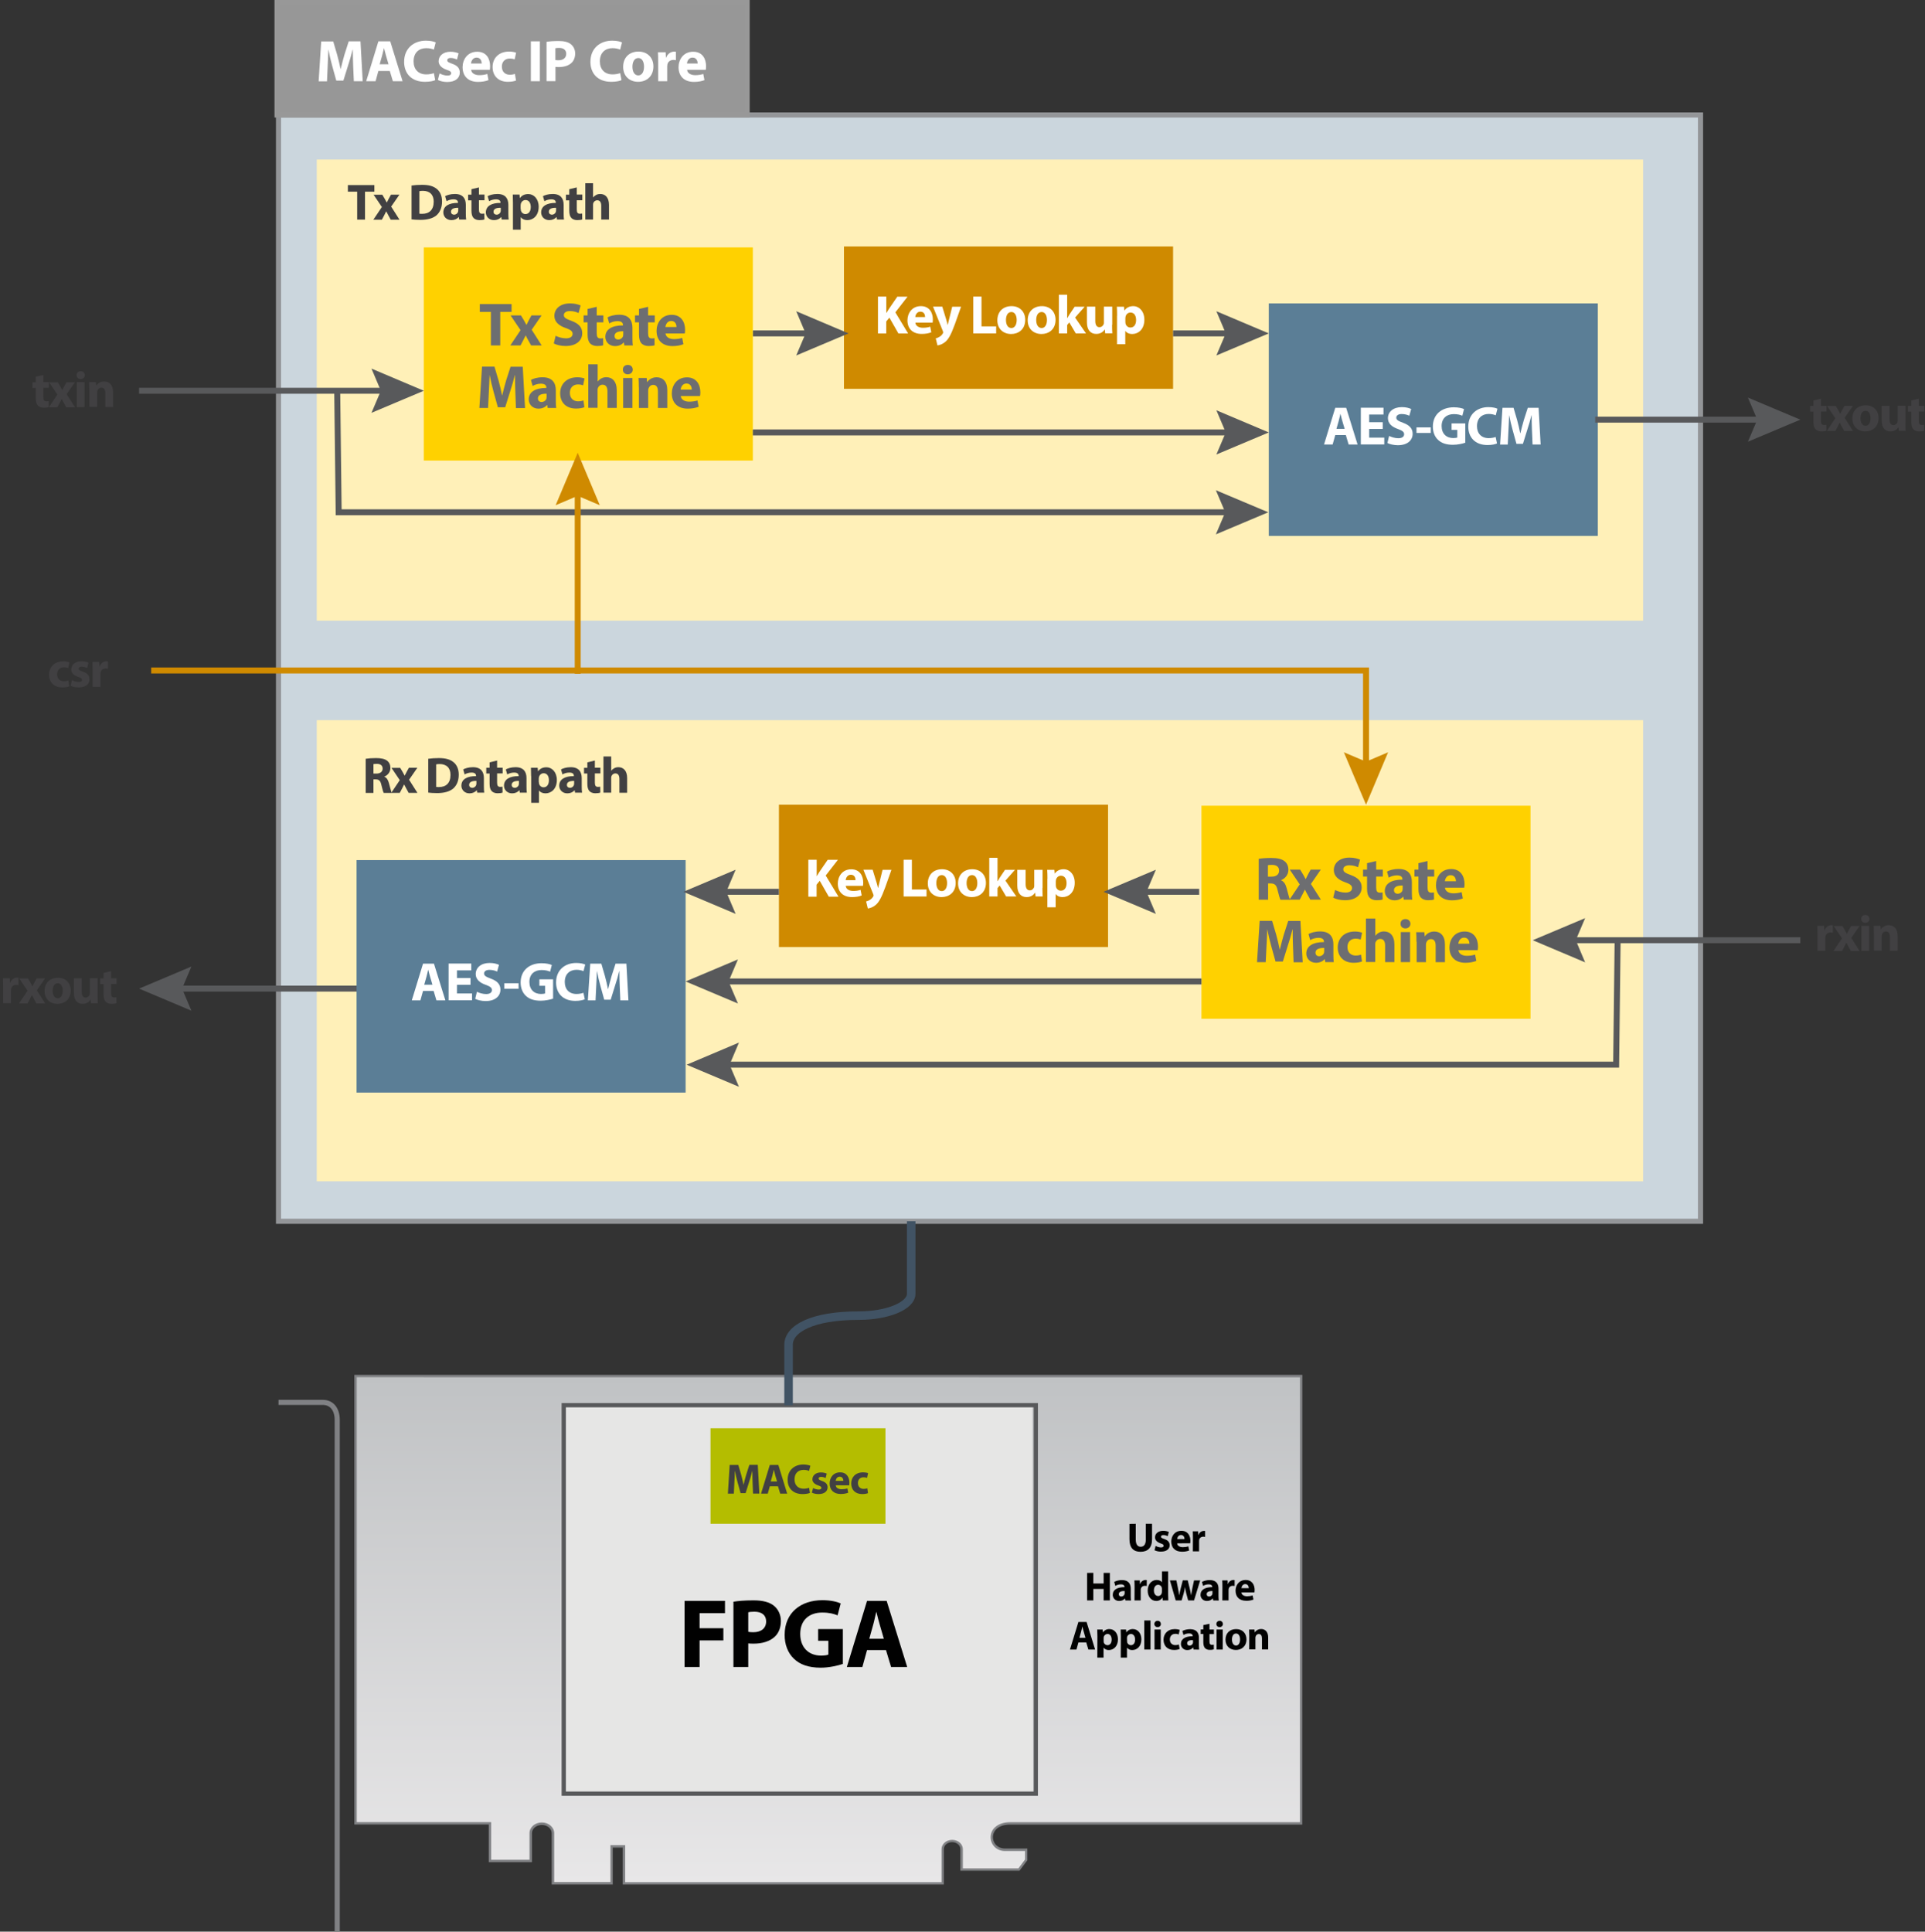 <?xml version="1.0" encoding="utf-8"?>
<!-- Generator: Adobe Illustrator 26.2.1, SVG Export Plug-In . SVG Version: 6.00 Build 0)  -->
<svg version="1.1" id="Layer_1" xmlns="http://www.w3.org/2000/svg" xmlns:xlink="http://www.w3.org/1999/xlink" x="0px" y="0px"
	 viewBox="0 0 2258.8 2266.5" style="enable-background:new 0 0 2258.8 2266.5;" xml:space="preserve">
<rect x="0" y="0" width="2258.8" height="2266.5" fill="#333333" stroke="none"/>
<style type="text/css">
	.st0{fill:#CBD6DD;stroke:#939598;stroke-width:6;stroke-miterlimit:10;}
	.st1{fill:#FFF0B8;}
	.st2{fill:#FFD100;}
	.st3{fill:#5B7E96;}
	.st4{fill:url(#SVGID_1_);}
	.st5{fill:#808184;}
	.st6{fill:none;stroke:#808184;stroke-width:6;stroke-miterlimit:10;}
	.st7{fill:#E6E6E5;}
	.st8{enable-background:new    ;}
	.st9{fill:#010101;}
	.st10{fill:none;stroke:#58595B;stroke-width:5;stroke-miterlimit:10;}
	.st11{fill:none;stroke:#415364;stroke-width:10;stroke-miterlimit:10;}
	.st12{fill:#B4BD00;}
	.st13{fill:#414042;}
	.st14{fill:#979797;stroke:#989898;stroke-width:6;stroke-miterlimit:10;}
	.st15{fill:#FFFFFF;}
	.st16{fill:#6D6E71;}
	.st17{fill:#CF8A00;}
	.st18{fill:none;stroke:#58595B;stroke-width:7;stroke-miterlimit:10;}
	.st19{fill:#58595B;}
	.st20{fill:none;}
	.st21{fill:none;stroke:#CF8A00;stroke-width:7;stroke-miterlimit:10;}
</style>
<g id="Layer_2_00000026141276159740115650000012782709611719323026_">
	<g id="Layer_1-2">
		<rect x="326.8" y="134.9" class="st0" width="1668.6" height="1298.1"/>
		<rect x="371.7" y="187.2" class="st1" width="1556.3" height="541.1"/>
		<rect x="497.3" y="290.3" class="st2" width="386.1" height="250.1"/>
		<rect x="1488.8" y="356" class="st3" width="386.1" height="272.8"/>
		
			<linearGradient id="SVGID_1_" gradientUnits="userSpaceOnUse" x1="971.995" y1="56.21" x2="971.995" y2="651.32" gradientTransform="matrix(1 0 0 -1 0 2266)">
			<stop  offset="0" style="stop-color:#E8E7E8"/>
			<stop  offset="1" style="stop-color:#C0C2C4"/>
		</linearGradient>
		<path class="st4" d="M732.2,2209.8v-43.3h-14.5v43.3h-68.8V2151c0-6.1-5.8-11.1-13-11.1s-13,5-13,11.1v32.6h-47.9v-44.1H417.2
			v-524.8h1109.6v524.8h-341.5c-6.8,0-12.4,1.7-16.2,5c-3.3,2.8-5.3,6.9-5.3,11.2c0,7.1,5.5,14.7,15.6,14.7h24.8v11.9l-8.5,11.3
			h-67.3v-24c0-5.2-5-9.5-11.1-9.5s-11.1,4.3-11.1,9.5v40.2L732.2,2209.8z"/>
		<path class="st5" d="M1525.4,1616.1v522h-340c-7.1,0-13.1,1.9-17.2,5.4c-3.7,3-5.8,7.5-5.8,12.3c0,7.8,6,16.1,17,16.1h23.4v10
			l-7.8,10.4h-65.2v-22.6c0-6-5.6-10.9-12.5-10.9s-12.5,4.9-12.5,10.9v38.8H733.6V2165h-17.3v43.3h-66V2151
			c0-6.9-6.5-12.6-14.5-12.6s-14.5,5.6-14.5,12.6v31.2h-45V2138H418.6v-522L1525.4,1616.1 M1528.2,1613.2H415.8v527.6h157.7v44.2
			h50.7v-34c0-5.4,5.2-9.7,11.6-9.7s11.6,4.4,11.6,9.7v60.2h71.6v-43.3h11.7v43.3h376.8v-41.6c0-4.5,4.3-8.1,9.7-8.1
			s9.7,3.6,9.7,8.1v25.4h69.4l9.2-12.2V2169h-26.2c-18.6,0-21.2-28.1,5.9-28.1h342.9L1528.2,1613.2L1528.2,1613.2z"/>
		<path class="st6" d="M326.8,1645.5h51.9c10.9,0,17,8.4,17,20.6v600.5"/>
		<rect x="661.5" y="1648.8" class="st7" width="549.7" height="455.8"/>
		<g class="st8">
			<path class="st9" d="M803.3,1878.4h47.4v14.4h-29.8v17.7h27.9v14.3h-27.9v31.2h-17.6V1878.4z"/>
			<path class="st9" d="M860.6,1879.4c5.4-0.9,13-1.6,23.7-1.6c10.8,0,18.5,2.1,23.7,6.2c4.9,3.9,8.3,10.4,8.3,18
				c0,7.6-2.5,14-7.1,18.4c-6,5.6-14.8,8.2-25.2,8.2c-2.3,0-4.4-0.1-6-0.3v27.7h-17.4V1879.4z M878,1914.7c1.5,0.3,3.3,0.5,5.9,0.5
				c9.3,0,15.1-4.7,15.1-12.7c0-7.1-4.9-11.4-13.7-11.4c-3.6,0-6,0.3-7.3,0.7V1914.7z"/>
			<path class="st9" d="M989,1952.4c-5.4,1.8-15.7,4.4-25.9,4.4c-14.2,0-24.4-3.6-31.5-10.5c-7.1-6.7-11-16.8-10.9-28.2
				c0.1-25.8,18.9-40.5,44.3-40.5c10,0,17.7,2,21.5,3.8l-3.7,14c-4.3-1.8-9.6-3.3-18.1-3.3c-14.6,0-25.7,8.3-25.7,25.1
				c0,16,10,25.4,24.4,25.4c4,0,7.3-0.5,8.6-1.2v-16.2h-12v-13.7H989V1952.4z"/>
			<path class="st9" d="M1017.4,1936.1l-5.5,19.9h-18.2l23.7-77.6h23l24.1,77.6h-18.9l-6-19.9H1017.4z M1037.1,1922.9l-4.8-16.5
				c-1.4-4.6-2.8-10.4-3.9-15h-0.2c-1.2,4.6-2.3,10.5-3.6,15l-4.6,16.5H1037.1z"/>
		</g>
		<rect x="661.5" y="1648.8" class="st10" width="553.9" height="455.8"/>
		<path class="st11" d="M1069.2,1433v85c0,14.2-27.6,25.7-61.6,25.7l0,0c-54.6,0-82.3,15.4-82.3,34.3v70.8"/>
		<path class="st9" d="M1332.7,1787.9v18.6c0,5.6,2.1,8.4,5.8,8.4s6-2.7,6-8.4v-18.6h7.3v18.2c0,10-5,14.7-13.5,14.7
			c-8.2,0-13-4.5-13-14.8v-18L1332.7,1787.9z"/>
		<path class="st9" d="M1356,1813.9c1.9,1.1,4.1,1.7,6.3,1.8c2.2,0,3.1-0.8,3.1-2s-0.7-1.8-3.4-2.7c-4.8-1.6-6.7-4.3-6.7-7.1
			c0-4.4,3.7-7.7,9.6-7.7c2.3,0,4.5,0.4,6.6,1.3l-1.3,5c-1.6-0.8-3.3-1.3-5.1-1.3c-1.8,0-2.8,0.7-2.8,1.9s0.9,1.7,3.8,2.7
			c4.5,1.5,6.3,3.8,6.4,7.2c0,4.4-3.4,7.6-10.2,7.6c-2.6,0.1-5.2-0.5-7.6-1.6L1356,1813.9z"/>
		<path class="st9" d="M1381.3,1810.9c0.2,3,3.2,4.5,6.6,4.5c2.2,0,4.4-0.3,6.5-1l1,4.9c-2.7,1-5.6,1.5-8.5,1.4
			c-8,0-12.5-4.6-12.5-12c0-6,3.7-12.5,11.9-12.5c7.6,0,10.5,5.9,10.5,11.7c0,1-0.1,1.9-0.2,2.9L1381.3,1810.9z M1389.9,1805.9
			c0-1.8-0.8-4.8-4.1-4.8c-3.1,0-4.3,2.8-4.5,4.8H1389.9z"/>
		<path class="st9" d="M1399.8,1804.5c0-3.5-0.1-5.7-0.2-7.7h6.3l0.2,4.3h0.2c0.9-2.8,3.4-4.7,6.3-4.8c0.5,0,1,0,1.5,0.1v6.9
			c-0.7-0.1-1.3-0.2-2-0.2c-2.7,0-4.5,1.4-5,3.7c-0.1,0.5-0.1,1.1-0.1,1.6v11.9h-7.3L1399.8,1804.5z"/>
		<path class="st9" d="M1282.9,1845.5v12.5h12.1v-12.4h7.3v32.3h-7.3v-13.5h-12.1v13.5h-7.3v-32.3L1282.9,1845.5z"/>
		<path class="st9" d="M1320.5,1877.9l-0.4-2.3h-0.1c-1.7,1.9-4.2,3-6.7,2.9c-4,0.2-7.4-2.8-7.6-6.8c0-0.1,0-0.3,0-0.4
			c0-6.1,5.5-9,13.8-9v-0.3c0-1.2-0.7-3-4.3-3c-2.3,0-4.5,0.6-6.5,1.8l-1.3-4.7c2.8-1.4,6-2.1,9.1-2.1c7.8,0,10.3,4.6,10.3,10.1v8.2
			c0,1.9,0.1,3.8,0.3,5.7L1320.5,1877.9z M1319.6,1866.8c-3.8,0-6.8,0.9-6.8,3.7c-0.1,1.4,1,2.7,2.5,2.8c0.1,0,0.3,0,0.4,0
			c1.7,0,3.2-1.1,3.8-2.7c0.1-0.4,0.2-0.8,0.2-1.2L1319.6,1866.8z"/>
		<path class="st9" d="M1331.3,1862.1c0-3.5-0.1-5.7-0.2-7.7h6.3l0.2,4.3h0.2c0.9-2.8,3.4-4.7,6.3-4.8c0.5,0,1,0,1.5,0.1v6.9
			c-0.7-0.1-1.3-0.2-2-0.2c-2.7,0-4.5,1.4-5,3.7c-0.1,0.5-0.1,1.1-0.1,1.6v11.9h-7.3L1331.3,1862.1z"/>
		<path class="st9" d="M1370.7,1843.8v27.1c0,2.6,0.1,5.4,0.2,7h-6.5l-0.3-3.4h-0.1c-1.5,2.6-4.3,4.1-7.3,4c-5.6,0-10-4.8-10-12.1
			c0-7.9,4.9-12.5,10.5-12.5c2.9,0,5.1,1,6.2,2.6h0.1v-12.7H1370.7z M1363.4,1864.4c0-0.4,0-0.9-0.1-1.3c-0.4-2.1-2.2-3.6-4.3-3.6
			c-3.3,0-5,3-5,6.7c0,4,2,6.5,5,6.5c2.1,0,3.8-1.5,4.2-3.5c0.1-0.5,0.2-1.1,0.2-1.7L1363.4,1864.4z"/>
		<path class="st9" d="M1380.4,1854.4l1.9,9.6c0.5,2.4,1,5,1.3,7.7h0.1c0.5-2.7,1.2-5.4,1.7-7.7l2.5-9.7h5.8l2.3,9.4
			c0.6,2.6,1.2,5.3,1.7,8h0.1c0.3-2.7,0.8-5.3,1.3-8l2-9.3h7.2l-7.2,23.5h-6.9l-2.2-8.2c-0.6-2.3-1-4.4-1.5-7.3h-0.1
			c-0.3,2.5-0.9,4.9-1.5,7.3l-2.4,8.2h-6.9l-6.8-23.5L1380.4,1854.4z"/>
		<path class="st9" d="M1423.6,1877.9l-0.4-2.3h-0.2c-1.7,1.9-4.2,3-6.7,2.9c-4,0.2-7.4-2.8-7.6-6.8c0-0.1,0-0.3,0-0.4
			c0-6.1,5.5-9,13.8-9v-0.3c0-1.2-0.7-3-4.3-3c-2.3,0-4.5,0.6-6.5,1.8l-1.3-4.7c2.8-1.4,6-2.1,9.1-2.1c7.8,0,10.3,4.6,10.3,10.1v8.2
			c0,1.9,0.1,3.8,0.3,5.7L1423.6,1877.9z M1422.7,1866.8c-3.8,0-6.8,0.9-6.8,3.7c-0.1,1.4,1,2.7,2.5,2.8c0.1,0,0.3,0,0.4,0
			c1.7,0,3.2-1.1,3.8-2.7c0.1-0.4,0.1-0.8,0.1-1.2L1422.7,1866.8z"/>
		<path class="st9" d="M1434.4,1862.1c0-3.5-0.1-5.7-0.2-7.7h6.3l0.2,4.3h0.2c0.9-2.8,3.4-4.7,6.3-4.8c0.5,0,1,0,1.5,0.1v6.9
			c-0.7-0.1-1.3-0.2-2-0.2c-2.7,0-4.5,1.4-5,3.7c-0.1,0.5-0.1,1.1-0.1,1.6v11.9h-7.3L1434.4,1862.1z"/>
		<path class="st9" d="M1456.7,1868.5c0.2,3,3.2,4.5,6.6,4.5c2.2,0,4.4-0.3,6.5-1l1,4.9c-2.7,1-5.6,1.5-8.5,1.4
			c-8,0-12.5-4.6-12.5-11.9c0-6,3.7-12.5,11.9-12.5c7.6,0,10.5,5.9,10.5,11.7c0,1-0.1,1.9-0.2,2.9L1456.7,1868.5z M1465.3,1863.5
			c0-1.8-0.8-4.8-4.1-4.8c-3.1,0-4.3,2.8-4.5,4.8H1465.3z"/>
		<path class="st9" d="M1265.4,1927.2l-2.3,8.3h-7.6l9.9-32.3h9.6l10,32.3h-7.9l-2.5-8.3H1265.4z M1273.7,1921.7l-2-6.9
			c-0.6-1.9-1.2-4.3-1.6-6.2h-0.1c-0.5,1.9-1,4.4-1.5,6.2l-1.9,6.9H1273.7z"/>
		<path class="st9" d="M1287.7,1919.9c0-3.1-0.1-5.7-0.2-7.9h6.3l0.3,3.3h0.1c1.8-2.5,4.7-4,7.8-3.8c5.1,0,9.8,4.5,9.8,12
			c0,8.5-5.4,12.6-10.7,12.6c-2.3,0.1-4.6-0.9-6.1-2.7h-0.1v11.6h-7.3L1287.7,1919.9z M1295,1925.4c0,0.5,0,1,0.1,1.5
			c0.4,2,2.2,3.4,4.3,3.5c3.2,0,5-2.6,5-6.6c0-3.7-1.7-6.6-4.9-6.6c-2.1,0.1-4,1.6-4.4,3.7c-0.1,0.4-0.1,0.9-0.1,1.3L1295,1925.4z"
			/>
		<path class="st9" d="M1315.2,1919.9c0-3.1-0.1-5.7-0.2-7.9h6.3l0.3,3.3h0.1c1.8-2.5,4.7-4,7.8-3.8c5.1,0,9.8,4.5,9.8,12
			c0,8.5-5.4,12.6-10.7,12.6c-2.3,0.1-4.6-0.9-6.1-2.7h-0.1v11.6h-7.3L1315.2,1919.9z M1322.5,1925.4c0,0.5,0,1,0.1,1.5
			c0.4,2,2.2,3.4,4.3,3.5c3.2,0,5-2.6,5-6.6c0-3.7-1.7-6.6-5-6.6c-2.1,0.1-4,1.6-4.4,3.7c-0.1,0.4-0.1,0.9-0.1,1.3L1322.5,1925.4z"
			/>
		<path class="st9" d="M1342.7,1901.4h7.3v34.1h-7.3L1342.7,1901.4z"/>
		<path class="st9" d="M1362.2,1905.5c0,2-1.6,3.7-3.7,3.7c-0.1,0-0.2,0-0.3,0c-2,0-3.7-1.6-3.7-3.7c0-2,1.6-3.7,3.7-3.7
			c0,0,0,0,0,0c2-0.2,3.8,1.3,3.9,3.4C1362.2,1905.3,1362.2,1905.4,1362.2,1905.5z M1354.7,1935.5V1912h7.3v23.5L1354.7,1935.5z"/>
		<path class="st9" d="M1384.2,1934.9c-2.1,0.8-4.3,1.1-6.5,1.1c-7.6,0-12.4-4.6-12.4-12c0-6.9,4.7-12.5,13.4-12.5
			c1.9,0,3.8,0.3,5.6,0.9l-1.2,5.4c-1.3-0.5-2.7-0.8-4.1-0.7c-3.8,0-6.3,2.7-6.3,6.6c0,4.3,2.9,6.6,6.4,6.6c1.4,0,2.8-0.2,4.2-0.7
			L1384.2,1934.9z"/>
		<path class="st9" d="M1400.6,1935.5l-0.4-2.3h-0.2c-1.7,1.9-4.2,3-6.7,2.9c-4,0.2-7.4-2.8-7.6-6.8c0-0.1,0-0.3,0-0.4
			c0-6.1,5.5-9,13.8-9v-0.3c0-1.2-0.7-3-4.3-3c-2.3,0-4.5,0.6-6.5,1.8l-1.3-4.7c2.8-1.4,6-2.1,9.1-2.1c7.8,0,10.3,4.6,10.3,10.1v8.2
			c0,1.9,0.1,3.8,0.3,5.7L1400.6,1935.5z M1399.8,1924.4c-3.8-0.1-6.8,0.9-6.8,3.7c-0.1,1.4,1,2.7,2.5,2.8c0.1,0,0.3,0,0.4,0
			c1.7,0,3.2-1.1,3.8-2.7c0.1-0.4,0.2-0.8,0.2-1.2L1399.8,1924.4z"/>
		<path class="st9" d="M1419.2,1905.3v6.7h5.2v5.4h-5.2v8.5c0,2.8,0.7,4.1,2.9,4.1c0.7,0,1.4-0.1,2.2-0.2v5.5
			c-1.5,0.5-3.1,0.7-4.8,0.6c-2,0.1-4-0.6-5.5-2c-1.3-1.4-2-3.7-2-7v-9.6h-3.1v-5.4h3.1v-5.1L1419.2,1905.3z"/>
		<path class="st9" d="M1435,1905.5c0,2-1.7,3.7-3.7,3.7c-0.1,0-0.2,0-0.3,0c-2,0-3.7-1.6-3.7-3.7c0-2,1.6-3.7,3.7-3.7c0,0,0,0,0,0
			c2-0.2,3.8,1.4,3.9,3.4C1435,1905.3,1435,1905.4,1435,1905.5z M1427.5,1935.5V1912h7.3v23.5L1427.5,1935.5z"/>
		<path class="st9" d="M1462.6,1923.5c0,8.6-6.1,12.5-12.4,12.5c-6.9,0-12.2-4.5-12.2-12.1s5-12.4,12.5-12.4
			C1457.8,1911.5,1462.6,1916.4,1462.6,1923.5z M1445.6,1923.7c0,4,1.7,7.1,4.8,7.1c2.8,0,4.7-2.8,4.7-7.1c0-3.5-1.3-7-4.7-7
			C1446.9,1916.7,1445.6,1920.3,1445.6,1923.7L1445.6,1923.7z"/>
		<path class="st9" d="M1465.9,1919.5c0-2.9-0.1-5.4-0.2-7.5h6.3l0.3,3.2h0.2c1.6-2.4,4.3-3.8,7.2-3.8c4.8,0,8.4,3.2,8.4,10.1v13.9
			h-7.3v-13c0-3-1.1-5.1-3.7-5.1c-1.7,0-3.2,1.1-3.7,2.7c-0.2,0.6-0.3,1.2-0.3,1.8v13.5h-7.3L1465.9,1919.5z"/>
		<rect x="833.7" y="1675.9" class="st12" width="205.3" height="112"/>
		<g class="st8">
			<path class="st13" d="M883.1,1739.7c-0.1-4-0.3-8.9-0.3-13.8h-0.1c-1,4.3-2.4,9.1-3.7,13l-4.1,13.1h-5.9l-3.6-13
				c-1.1-3.9-2.2-8.7-3-13.1h-0.1c-0.2,4.5-0.3,9.7-0.6,13.9l-0.6,12.8h-7l2.1-33.7h10.1l3.3,11.2c1,3.9,2.1,8.1,2.8,12h0.1
				c0.9-3.9,2.1-8.3,3.2-12.1l3.6-11.2h9.9l1.8,33.7h-7.4L883.1,1739.7z"/>
		</g>
		<g class="st8">
			<path class="st13" d="M903.3,1744l-2.4,8.6H893l10.3-33.7h10l10.4,33.7h-8.2l-2.6-8.6H903.3z M911.8,1738.3l-2.1-7.1
				c-0.6-2-1.2-4.5-1.7-6.5h-0.1c-0.5,2-1,4.5-1.5,6.5l-2,7.1H911.8z"/>
		</g>
		<g class="st8">
			<path class="st13" d="M950.4,1751.7c-1.4,0.7-4.5,1.4-8.6,1.4c-11.6,0-17.6-7.2-17.6-16.8c0-11.5,8.2-17.9,18.4-17.9
				c3.9,0,6.9,0.8,8.3,1.5l-1.5,6c-1.5-0.6-3.7-1.2-6.4-1.2c-6,0-10.7,3.6-10.7,11.1c0,6.7,4,11,10.8,11c2.3,0,4.8-0.5,6.3-1.1
				L950.4,1751.7z"/>
			<path class="st13" d="M954.1,1746c1.4,0.8,4.3,1.8,6.5,1.8c2.3,0,3.2-0.8,3.2-2s-0.7-1.8-3.6-2.8c-5-1.7-7-4.4-6.9-7.3
				c0-4.5,3.9-8,9.9-8c2.8,0,5.4,0.6,6.9,1.4l-1.3,5.2c-1.1-0.6-3.2-1.4-5.3-1.4c-1.8,0-2.9,0.7-2.9,2c0,1.1,0.9,1.7,3.9,2.8
				c4.6,1.6,6.6,3.9,6.6,7.5c0,4.5-3.6,7.9-10.6,7.9c-3.2,0-6-0.7-7.9-1.7L954.1,1746z"/>
			<path class="st13" d="M980.7,1742.8c0.2,3.1,3.3,4.6,6.9,4.6c2.6,0,4.7-0.3,6.7-1l1,5.1c-2.5,1-5.5,1.5-8.8,1.5
				c-8.3,0-13-4.8-13-12.4c0-6.2,3.8-13,12.3-13c7.9,0,10.9,6.1,10.9,12.2c0,1.3-0.1,2.4-0.2,3H980.7z M989.6,1737.6
				c0-1.8-0.8-4.9-4.3-4.9c-3.2,0-4.5,2.9-4.7,4.9H989.6z"/>
			<path class="st13" d="M1018.5,1752c-1.3,0.6-3.9,1.1-6.8,1.1c-7.9,0-12.9-4.8-12.9-12.5c0-7.1,4.9-13,14-13c2,0,4.2,0.3,5.8,0.9
				l-1.2,5.6c-0.9-0.4-2.2-0.7-4.2-0.7c-4,0-6.6,2.8-6.5,6.8c0,4.5,3,6.8,6.7,6.8c1.8,0,3.2-0.3,4.3-0.7L1018.5,1752z"/>
		</g>
		<rect x="325.1" y="3" class="st14" width="551.6" height="131.9"/>
		<g class="st8">
			<path class="st15" d="M414.4,77.4c-0.2-5.6-0.4-12.4-0.4-19.2h-0.2c-1.5,6-3.4,12.6-5.2,18.1l-5.7,18.3h-8.3l-5-18.1
				c-1.5-5.5-3.1-12.2-4.2-18.3h-0.1c-0.3,6.3-0.5,13.6-0.8,19.4l-0.8,17.8h-9.8l3-46.8h14.1l4.6,15.6c1.5,5.4,2.9,11.3,4,16.7h0.2
				c1.3-5.4,2.9-11.6,4.4-16.8l5-15.6h13.8l2.6,46.8h-10.4L414.4,77.4z"/>
		</g>
		<g class="st8">
			<path class="st15" d="M444,83.3l-3.3,12h-11L444,48.5h13.9l14.5,46.8h-11.4l-3.6-12H444z M455.9,75.4l-2.9-9.9
				c-0.8-2.8-1.7-6.3-2.4-9h-0.1c-0.7,2.8-1.4,6.3-2.2,9l-2.8,9.9H455.9z"/>
		</g>
		<g class="st8">
			<path class="st15" d="M510.7,94c-1.9,1-6.3,2-12,2c-16.2,0-24.5-10.1-24.5-23.4c0-16,11.4-24.9,25.6-24.9c5.5,0,9.7,1.1,11.5,2.1
				l-2.2,8.4c-2.2-0.9-5.1-1.7-8.9-1.7c-8.4,0-14.9,5.1-14.9,15.5c0,9.4,5.6,15.3,15,15.3c3.2,0,6.7-0.7,8.8-1.5L510.7,94z"/>
			<path class="st15" d="M515.8,86.1c1.9,1.2,6,2.6,9.1,2.6c3.2,0,4.5-1.1,4.5-2.8c0-1.7-1-2.6-5-3.9c-7-2.4-9.7-6.2-9.7-10.2
				c0-6.3,5.4-11.1,13.8-11.1c4,0,7.5,0.9,9.6,1.9l-1.9,7.3c-1.5-0.8-4.4-1.9-7.4-1.9c-2.6,0-4,1-4,2.8c0,1.6,1.3,2.4,5.5,3.9
				c6.5,2.2,9.2,5.5,9.2,10.5c0,6.3-5,11-14.7,11c-4.4,0-8.4-1-11-2.4L515.8,86.1z"/>
			<path class="st15" d="M552.8,81.7c0.3,4.4,4.7,6.5,9.6,6.5c3.6,0,6.5-0.5,9.4-1.4l1.4,7.2c-3.5,1.4-7.7,2.1-12.3,2.1
				c-11.5,0-18.1-6.7-18.1-17.3c0-8.6,5.4-18.1,17.2-18.1c11,0,15.1,8.5,15.1,17c0,1.8-0.2,3.4-0.3,4.2H552.8z M565.2,74.5
				c0-2.6-1.1-6.9-6-6.9c-4.4,0-6.3,4-6.5,6.9H565.2z"/>
			<path class="st15" d="M605.5,94.5c-1.9,0.8-5.4,1.5-9.5,1.5c-11,0-18-6.7-18-17.4c0-9.9,6.8-18.1,19.5-18.1
				c2.8,0,5.8,0.5,8.1,1.3l-1.7,7.9c-1.3-0.6-3.1-1-5.9-1c-5.6,0-9.2,4-9.1,9.5c0,6.3,4.2,9.5,9.3,9.5c2.5,0,4.4-0.4,6-1L605.5,94.5
				z"/>
			<path class="st15" d="M633.5,48.5v46.8h-10.6V48.5H633.5z"/>
			<path class="st15" d="M641.3,49.1c3.3-0.6,7.9-1,14.3-1c6.5,0,11.2,1.3,14.3,3.8c3,2.4,5,6.3,5,10.8c0,4.6-1.5,8.5-4.3,11.1
				c-3.6,3.4-9,4.9-15.2,4.9c-1.4,0-2.6-0.1-3.6-0.2v16.7h-10.5V49.1z M651.8,70.4c0.9,0.2,2,0.3,3.5,0.3c5.6,0,9.1-2.8,9.1-7.6
				c0-4.3-3-6.9-8.3-6.9c-2.2,0-3.6,0.2-4.4,0.4V70.4z"/>
		</g>
		<g class="st8">
			<path class="st15" d="M729.3,94c-1.9,1-6.3,2-12,2c-16.2,0-24.5-10.1-24.5-23.4c0-16,11.4-24.9,25.6-24.9c5.5,0,9.7,1.1,11.5,2.1
				l-2.2,8.4c-2.2-0.9-5.1-1.7-8.9-1.7c-8.4,0-14.9,5.1-14.9,15.5c0,9.4,5.6,15.3,15,15.3c3.2,0,6.7-0.7,8.8-1.5L729.3,94z"/>
		</g>
		<g class="st8">
			<path class="st15" d="M766.7,77.9c0,12.4-8.8,18.1-17.9,18.1c-9.9,0-17.6-6.5-17.6-17.5c0-11,7.2-18,18.1-18
				C759.8,60.6,766.7,67.7,766.7,77.9z M742.1,78.3c0,5.8,2.4,10.2,6.9,10.2c4.1,0,6.7-4.1,6.7-10.2c0-5.1-1.9-10.2-6.7-10.2
				C744,68.1,742.1,73.3,742.1,78.3z"/>
		</g>
		<g class="st8">
			<path class="st15" d="M772.3,72.5c0-5-0.1-8.3-0.3-11.2h9.1l0.3,6.3h0.3c1.7-4.9,5.9-7,9.2-7c1,0,1.5,0,2.2,0.1v9.9
				c-0.8-0.1-1.7-0.3-2.8-0.3c-3.9,0-6.5,2.1-7.2,5.4c-0.1,0.7-0.2,1.5-0.2,2.4v17.2h-10.6V72.5z"/>
		</g>
		<g class="st8">
			<path class="st15" d="M806.2,81.7c0.3,4.4,4.7,6.5,9.6,6.5c3.6,0,6.5-0.5,9.4-1.4l1.4,7.2c-3.5,1.4-7.7,2.1-12.3,2.1
				c-11.5,0-18.1-6.7-18.1-17.3c0-8.6,5.4-18.1,17.2-18.1c11,0,15.1,8.5,15.1,17c0,1.8-0.2,3.4-0.3,4.2H806.2z M818.6,74.5
				c0-2.6-1.1-6.9-6-6.9c-4.4,0-6.3,4-6.5,6.9H818.6z"/>
		</g>
		<g class="st8">
			<path class="st16" d="M576,366h-13v-9.2h37.3v9.2H587v39.3h-11V366z"/>
		</g>
		<g class="st8">
			<path class="st16" d="M611.3,370.1l3.5,5.8c1,1.8,1.9,3.6,2.9,5.3h0.1c0.9-1.9,1.8-3.7,2.7-5.4l3.1-5.7h11.9l-11.6,16.8
				l11.7,18.4h-12.4l-3.5-6.3c-1-1.7-1.9-3.5-2.7-5.3h-0.2c-0.9,1.9-1.8,3.6-2.7,5.3l-3.3,6.3h-12l12-17.9l-11.7-17.3H611.3z"/>
		</g>
		<g class="st8">
			<path class="st16" d="M652,394c3,1.5,7.5,3,12.2,3c5,0,7.7-2.1,7.7-5.3c0-3-2.3-4.8-8.1-6.8c-8.1-2.8-13.3-7.3-13.3-14.3
				c0-8.3,6.9-14.6,18.4-14.6c5.5,0,9.5,1.2,12.4,2.4l-2.4,8.9c-1.9-0.9-5.4-2.3-10.2-2.3s-7.1,2.2-7.1,4.7c0,3.1,2.7,4.5,9,6.8
				c8.6,3.2,12.6,7.6,12.6,14.5c0,8.1-6.3,15-19.6,15c-5.5,0-11-1.4-13.8-3L652,394z"/>
		</g>
		<g class="st8">
			<path class="st16" d="M700.2,360v10.1h7.8v8.1h-7.8v12.7c0,4.2,1,6.2,4.3,6.2c1.4,0,2.4-0.1,3.2-0.3l0.1,8.3
				c-1.4,0.6-4,0.9-7.1,0.9c-3.5,0-6.5-1.2-8.2-3c-2-2.1-3-5.5-3-10.4v-14.4h-4.7v-8.1h4.7v-7.6L700.2,360z"/>
		</g>
		<g class="st8">
			<path class="st16" d="M732.6,405.3l-0.6-3.5h-0.2c-2.3,2.8-5.9,4.3-10.1,4.3c-7.1,0-11.4-5.2-11.4-10.8c0-9.1,8.2-13.5,20.7-13.5
				v-0.5c0-1.9-1-4.5-6.4-4.5c-3.6,0-7.4,1.2-9.7,2.7l-2-7.1c2.4-1.4,7.3-3.1,13.7-3.1c11.7,0,15.5,6.9,15.5,15.2v12.2
				c0,3.4,0.1,6.6,0.5,8.6H732.6z M731.3,388.7c-5.8-0.1-10.2,1.3-10.2,5.5c0,2.8,1.9,4.2,4.3,4.2c2.7,0,5-1.8,5.7-4
				c0.1-0.6,0.2-1.2,0.2-1.9V388.7z"/>
		</g>
		<g class="st8">
			<path class="st16" d="M760.5,360v10.1h7.8v8.1h-7.8v12.7c0,4.2,1,6.2,4.3,6.2c1.4,0,2.4-0.1,3.2-0.3l0.1,8.3
				c-1.4,0.6-4,0.9-7.1,0.9c-3.5,0-6.5-1.2-8.2-3c-2-2.1-3-5.5-3-10.4v-14.4h-4.7v-8.1h4.7v-7.6L760.5,360z"/>
		</g>
		<g class="st8">
			<path class="st16" d="M780.9,391.2c0.4,4.5,4.8,6.7,9.9,6.7c3.7,0,6.8-0.5,9.7-1.4l1.4,7.4c-3.6,1.4-8,2.2-12.7,2.2
				c-12,0-18.8-6.9-18.8-17.9c0-8.9,5.5-18.8,17.8-18.8c11.4,0,15.7,8.9,15.7,17.6c0,1.9-0.2,3.5-0.4,4.3H780.9z M793.8,383.7
				c0-2.7-1.2-7.1-6.2-7.1c-4.6,0-6.5,4.2-6.8,7.1H793.8z"/>
		</g>
		<g class="st8">
			<path class="st16" d="M604.7,460.1c-0.2-5.8-0.4-12.9-0.4-19.9h-0.2c-1.5,6.2-3.5,13.1-5.4,18.8l-5.9,18.9h-8.6l-5.2-18.8
				c-1.6-5.7-3.2-12.6-4.4-18.9h-0.1c-0.3,6.6-0.5,14-0.9,20.1l-0.9,18.4h-10.2l3.1-48.5h14.6l4.8,16.2c1.5,5.6,3,11.7,4.1,17.4h0.2
				c1.4-5.6,3-12,4.6-17.4l5.2-16.1h14.3l2.7,48.5h-10.7L604.7,460.1z"/>
		</g>
		<g class="st8">
			<path class="st16" d="M642.7,478.7l-0.6-3.5h-0.2c-2.3,2.8-5.9,4.3-10.1,4.3c-7.1,0-11.4-5.2-11.4-10.8c0-9.1,8.2-13.5,20.7-13.5
				v-0.5c0-1.9-1-4.5-6.4-4.5c-3.6,0-7.4,1.2-9.7,2.7l-2-7.1c2.4-1.4,7.3-3.1,13.7-3.1c11.7,0,15.5,6.9,15.5,15.2v12.2
				c0,3.4,0.1,6.6,0.5,8.6H642.7z M641.4,462c-5.8-0.1-10.2,1.3-10.2,5.5c0,2.8,1.9,4.2,4.3,4.2c2.7,0,5-1.8,5.7-4
				c0.1-0.6,0.2-1.2,0.2-1.9V462z"/>
			<path class="st16" d="M685.7,477.8c-1.9,0.9-5.6,1.6-9.8,1.6c-11.4,0-18.6-6.9-18.6-18c0-10.3,7.1-18.7,20.2-18.7
				c2.9,0,6,0.5,8.4,1.4l-1.7,8.1c-1.3-0.6-3.2-1.1-6.1-1.1c-5.8,0-9.5,4.1-9.4,9.9c0,6.5,4.3,9.9,9.6,9.9c2.6,0,4.6-0.4,6.3-1.1
				L685.7,477.8z"/>
			<path class="st16" d="M690.4,427.5h10.9v20.1h0.1c1.2-1.5,2.6-2.7,4.3-3.6c1.6-0.9,3.7-1.4,5.7-1.4c7,0,12.3,4.8,12.3,15.4v20.6
				h-10.9v-19.4c0-4.6-1.6-7.8-5.7-7.8c-2.9,0-4.7,1.9-5.5,3.8c-0.3,0.7-0.4,1.7-0.4,2.4v20.9h-10.9V427.5z"/>
			<path class="st16" d="M742.5,433.7c0,3-2.3,5.5-5.9,5.5c-3.5,0-5.8-2.4-5.7-5.5c-0.1-3.2,2.2-5.5,5.8-5.5
				S742.4,430.5,742.5,433.7z M731.2,478.7v-35.2h10.9v35.2H731.2z"/>
			<path class="st16" d="M749.6,454.7c0-4.4-0.1-8.1-0.3-11.2h9.5l0.5,4.8h0.2c1.4-2.2,5-5.6,10.9-5.6c7.2,0,12.6,4.8,12.6,15.1
				v20.9H772v-19.5c0-4.5-1.6-7.6-5.5-7.6c-3,0-4.8,2.1-5.5,4.1c-0.3,0.6-0.4,1.7-0.4,2.7v20.3h-10.9V454.7z"/>
			<path class="st16" d="M798.8,464.6c0.4,4.5,4.8,6.7,9.9,6.7c3.7,0,6.8-0.5,9.7-1.4l1.4,7.4c-3.6,1.4-8,2.2-12.7,2.2
				c-12,0-18.8-6.9-18.8-17.9c0-8.9,5.5-18.8,17.8-18.8c11.4,0,15.7,8.9,15.7,17.6c0,1.9-0.2,3.5-0.4,4.3H798.8z M811.7,457.1
				c0-2.7-1.2-7.1-6.2-7.1c-4.6,0-6.5,4.2-6.8,7.1H811.7z"/>
		</g>
		<rect x="990.3" y="289.2" class="st17" width="386.2" height="167"/>
		<g class="st8">
			<path class="st15" d="M1030.3,348h9.7v19.1h0.2c1-1.7,2-3.2,2.9-4.7l9.8-14.3h12l-14.3,18.4l15,24.8h-11.4l-10.6-18.6l-3.7,4.5
				v14.1h-9.7V348z"/>
		</g>
		<g class="st8">
			<path class="st15" d="M1074.1,378.6c0.3,4,4.3,6,8.8,6c3.3,0,6-0.4,8.6-1.3l1.3,6.6c-3.2,1.3-7.1,1.9-11.3,1.9
				c-10.6,0-16.7-6.1-16.7-15.9c0-7.9,4.9-16.7,15.8-16.7c10.1,0,14,7.9,14,15.6c0,1.7-0.2,3.1-0.3,3.8H1074.1z M1085.5,372
				c0-2.4-1-6.3-5.5-6.3c-4.1,0-5.8,3.7-6,6.3H1085.5z"/>
		</g>
		<g class="st8">
			<path class="st15" d="M1105.7,359.9l4.7,15.4c0.5,1.9,1.2,4.2,1.5,5.8h0.2c0.4-1.7,1-4,1.4-5.8l3.8-15.4h10.4l-7.3,20.6
				c-4.5,12.4-7.5,17.4-11,20.5c-3.4,2.9-7,4-9.4,4.3l-2-8.3c1.2-0.2,2.8-0.8,4.2-1.7c1.5-0.8,3.1-2.3,4-3.9c0.3-0.4,0.5-1,0.5-1.4
				c0-0.3-0.1-0.8-0.4-1.6l-11.5-28.6H1105.7z"/>
		</g>
		<g class="st8">
			<path class="st15" d="M1141.9,348h9.8V383h17.2v8.2h-26.9V348z"/>
		</g>
		<g class="st8">
			<path class="st15" d="M1203,375.2c0,11.5-8.1,16.7-16.5,16.7c-9.2,0-16.2-6-16.2-16.1s6.7-16.6,16.7-16.6
				C1196.6,359.2,1203,365.8,1203,375.2z M1180.4,375.5c0,5.4,2.2,9.4,6.4,9.4c3.8,0,6.2-3.8,6.2-9.4c0-4.7-1.8-9.4-6.2-9.4
				C1182.1,366.1,1180.4,370.9,1180.4,375.5z"/>
		</g>
		<g class="st8">
			<path class="st15" d="M1238.6,375.2c0,11.5-8.1,16.7-16.5,16.7c-9.2,0-16.2-6-16.2-16.1s6.7-16.6,16.7-16.6
				C1232.2,359.2,1238.6,365.8,1238.6,375.2z M1215.9,375.5c0,5.4,2.2,9.4,6.4,9.4c3.8,0,6.2-3.8,6.2-9.4c0-4.7-1.8-9.4-6.2-9.4
				C1217.6,366.1,1215.9,370.9,1215.9,375.5z"/>
			<path class="st15" d="M1252.4,373.1h0.1c0.7-1.3,1.5-2.6,2.2-3.8l6.3-9.4h11.7l-11.2,12.7l12.8,18.6h-12l-7.6-12.9l-2.5,3.1v9.8
				h-9.7v-45.4h9.7V373.1z"/>
			<path class="st15" d="M1304.9,381.1c0,4.1,0.1,7.4,0.3,10h-8.4l-0.4-4.4h-0.2c-1.2,1.9-4.2,5.1-9.8,5.1c-6.3,0-11-4-11-13.6
				v-18.4h9.8v16.8c0,4.5,1.5,7.3,4.9,7.3c2.7,0,4.2-1.9,4.9-3.4c0.3-0.6,0.3-1.3,0.3-2.1v-18.6h9.8V381.1z"/>
			<path class="st15" d="M1310.8,370.4c0-4.1-0.1-7.6-0.3-10.5h8.4l0.4,4.4h0.1c2.3-3.3,5.9-5.1,10.4-5.1c6.8,0,13,6,13,15.9
				c0,11.4-7.2,16.8-14.2,16.8c-3.8,0-6.7-1.5-8.1-3.6h-0.1v15.6h-9.7V370.4z M1320.5,377.7c0,0.8,0.1,1.5,0.2,2
				c0.6,2.6,2.9,4.6,5.7,4.6c4.2,0,6.7-3.5,6.7-8.8c0-5-2.2-8.8-6.6-8.8c-2.8,0-5.2,2-5.8,4.9c-0.1,0.5-0.2,1.2-0.2,1.7V377.7z"/>
		</g>
		<g class="st8">
			<path class="st13" d="M2136.7,467.8v8.4h6.5v6.7h-6.5v10.6c0,3.5,0.8,5.2,3.6,5.2c1.1,0,2-0.1,2.7-0.2l0.1,6.9
				c-1.2,0.5-3.4,0.8-5.9,0.8c-2.9,0-5.4-1-6.8-2.5c-1.7-1.7-2.5-4.6-2.5-8.7v-12h-3.9v-6.7h3.9v-6.4L2136.7,467.8z"/>
		</g>
		<g class="st8">
			<path class="st13" d="M2154,476.2l2.9,4.9c0.8,1.5,1.6,3,2.4,4.4h0.1c0.8-1.6,1.5-3.1,2.3-4.5l2.6-4.7h9.9l-9.7,14l9.8,15.4
				h-10.3l-2.9-5.3c-0.8-1.4-1.6-2.9-2.3-4.4h-0.2c-0.7,1.6-1.5,3-2.2,4.4l-2.8,5.3h-10l10-14.9l-9.7-14.4H2154z"/>
		</g>
		<g class="st8">
			<path class="st13" d="M2204.3,490.5c0,10.7-7.6,15.7-15.5,15.7c-8.6,0-15.2-5.6-15.2-15.1c0-9.5,6.2-15.5,15.7-15.5
				C2198.3,475.5,2204.3,481.7,2204.3,490.5z M2183.1,490.8c0,5,2.1,8.8,6,8.8c3.5,0,5.8-3.5,5.8-8.8c0-4.4-1.7-8.8-5.8-8.8
				C2184.7,482,2183.1,486.5,2183.1,490.8z"/>
			<path class="st13" d="M2235.8,496.1c0,3.8,0.1,7,0.2,9.4h-7.9l-0.4-4.1h-0.2c-1.1,1.8-3.9,4.8-9.2,4.8c-5.9,0-10.3-3.7-10.3-12.8
				v-17.2h9.2v15.8c0,4.3,1.4,6.8,4.6,6.8c2.5,0,4-1.7,4.6-3.2c0.2-0.5,0.3-1.3,0.3-2v-17.5h9.2V496.1z"/>
			<path class="st13" d="M2251.5,467.8v8.4h6.5v6.7h-6.5v10.6c0,3.5,0.8,5.2,3.6,5.2c1.1,0,2-0.1,2.7-0.2l0.1,6.9
				c-1.2,0.5-3.4,0.8-5.9,0.8c-2.9,0-5.4-1-6.8-2.5c-1.7-1.7-2.5-4.6-2.5-8.7v-12h-3.9v-6.7h3.9v-6.4L2251.5,467.8z"/>
		</g>
		<g class="st8">
			<path class="st15" d="M1566.8,510.5l-3.1,11.1h-10.1l13.2-43.1h12.8l13.4,43.1h-10.5l-3.3-11.1H1566.8z M1577.8,503.2l-2.7-9.2
				c-0.8-2.6-1.5-5.8-2.2-8.3h-0.1c-0.6,2.6-1.3,5.8-2,8.3l-2.6,9.2H1577.8z"/>
			<path class="st15" d="M1622.5,503.3h-15.9v10.2h17.7v8h-27.5v-43.1h26.6v8h-16.8v9h15.9V503.3z"/>
		</g>
		<g class="st8">
			<path class="st15" d="M1630,511.5c2.6,1.3,6.7,2.7,10.8,2.7c4.5,0,6.8-1.9,6.8-4.7c0-2.7-2-4.2-7.2-6.1
				c-7.2-2.5-11.8-6.5-11.8-12.7c0-7.4,6.1-13,16.3-13c4.9,0,8.4,1,11,2.2l-2.2,7.9c-1.7-0.8-4.8-2-9-2s-6.3,1.9-6.3,4.2
				c0,2.8,2.4,4,8,6.1c7.6,2.8,11.2,6.8,11.2,12.9c0,7.2-5.6,13.4-17.4,13.4c-4.9,0-9.8-1.3-12.2-2.6L1630,511.5z"/>
			<path class="st15" d="M1678.9,501.5v6.5h-16.8v-6.5H1678.9z"/>
		</g>
		<g class="st8">
			<path class="st15" d="M1719.3,519.5c-3,1-8.7,2.4-14.4,2.4c-7.9,0-13.6-2-17.5-5.8c-4-3.7-6.1-9.3-6.1-15.7
				c0.1-14.3,10.5-22.5,24.6-22.5c5.6,0,9.9,1.1,12,2.1l-2,7.8c-2.4-1-5.3-1.9-10-1.9c-8.1,0-14.3,4.6-14.3,14
				c0,8.9,5.6,14.1,13.6,14.1c2.2,0,4-0.3,4.8-0.6v-9h-6.7v-7.6h16.1V519.5z"/>
			<path class="st15" d="M1756.6,520.3c-1.8,0.9-5.8,1.9-11.1,1.9c-14.9,0-22.6-9.3-22.6-21.6c0-14.7,10.5-22.9,23.6-22.9
				c5.1,0,8.9,1,10.6,1.9l-2,7.7c-2-0.8-4.7-1.6-8.2-1.6c-7.7,0-13.8,4.7-13.8,14.3c0,8.6,5.1,14.1,13.8,14.1c2.9,0,6.2-0.6,8.1-1.4
				L1756.6,520.3z"/>
			<path class="st15" d="M1797.6,505c-0.2-5.2-0.4-11.5-0.4-17.7h-0.2c-1.3,5.5-3.1,11.6-4.8,16.7l-5.2,16.8h-7.6l-4.6-16.7
				c-1.4-5.1-2.9-11.2-3.9-16.8h-0.1c-0.3,5.8-0.4,12.5-0.8,17.9l-0.8,16.4h-9l2.8-43.1h13l4.2,14.4c1.3,5,2.7,10.4,3.6,15.4h0.2
				c1.2-5,2.7-10.7,4.1-15.5l4.6-14.3h12.7l2.4,43.1h-9.5L1797.6,505z"/>
		</g>
		<path class="st18" d="M395.7,459l1.7,142.1h1049"/>
		<polygon class="st19" points="1426.7,627 1437.7,601.1 1426.7,575.2 1488.2,601.1 		"/>
		<line class="st18" x1="455.5" y1="458.5" x2="163.2" y2="458.5"/>
		<polygon class="st19" points="435.9,432.5 446.9,458.5 435.9,484.4 497.3,458.5 		"/>
		<rect x="371.7" y="845" class="st1" width="1556.3" height="541.1"/>
		<line class="st18" x1="953.9" y1="391.2" x2="883.5" y2="391.2"/>
		<polygon class="st19" points="934.3,365.2 945.3,391.2 934.3,417.1 995.7,391.2 		"/>
		<line class="st18" x1="1447" y1="391.2" x2="1376.5" y2="391.2"/>
		<polygon class="st19" points="1427.3,365.2 1438.3,391.2 1427.3,417.1 1488.8,391.2 		"/>
		<line class="st18" x1="1447" y1="507.4" x2="883.4" y2="507.4"/>
		<polygon class="st19" points="1427.3,481.4 1438.3,507.4 1427.3,533.3 1488.8,507.4 		"/>
		<line class="st18" x1="2070.7" y1="492.4" x2="1871.8" y2="492.4"/>
		<polygon class="st19" points="2051,466.5 2062,492.4 2051,518.3 2112.5,492.4 		"/>
		<g class="st8">
			<path class="st13" d="M50.8,440v8.4h6.5v6.7h-6.5v10.6c0,3.5,0.8,5.2,3.6,5.2c1.1,0,2-0.1,2.7-0.2l0.1,6.9
				c-1.2,0.5-3.4,0.8-5.9,0.8c-2.9,0-5.4-1-6.8-2.5c-1.7-1.7-2.5-4.6-2.5-8.7v-12h-3.9v-6.7h3.9V442L50.8,440z"/>
			<path class="st13" d="M67.7,448.4l2.9,4.9c0.8,1.5,1.6,3,2.4,4.4h0.1c0.8-1.6,1.5-3.1,2.3-4.5l2.6-4.7h9.9l-9.7,14l9.8,15.4H77.7
				l-2.9-5.3c-0.8-1.4-1.6-2.9-2.3-4.4h-0.2c-0.7,1.6-1.5,3-2.2,4.4l-2.8,5.3h-10l10-14.9l-9.7-14.4H67.7z"/>
			<path class="st13" d="M99.5,440.2c0,2.5-1.9,4.6-4.9,4.6c-2.9,0-4.8-2-4.7-4.6c-0.1-2.6,1.9-4.6,4.8-4.6S99.5,437.6,99.5,440.2z
				 M90.1,477.7v-29.3h9.1v29.3H90.1z"/>
			<path class="st13" d="M104.8,457.7c0-3.7-0.1-6.8-0.2-9.4h7.9l0.4,4h0.2c1.2-1.9,4.2-4.7,9.1-4.7c6,0,10.5,4,10.5,12.6v17.4h-9.1
				v-16.3c0-3.8-1.3-6.4-4.6-6.4c-2.5,0-4,1.7-4.6,3.4c-0.2,0.5-0.4,1.4-0.4,2.3v16.9h-9.1V457.7z"/>
		</g>
		<line class="st18" x1="438.1" y1="1160" x2="205" y2="1160"/>
		<polygon class="st19" points="224.6,1134.1 213.6,1160 224.6,1185.9 163.2,1160 		"/>
		<rect x="1409.8" y="945.4" class="st2" width="386.1" height="250"/>
		<g class="st8">
			<path class="st16" d="M1477,1007.7c3.5-0.6,8.8-1,14.6-1c7.2,0,12.2,1.1,15.7,3.8c2.9,2.3,4.5,5.7,4.5,10.2
				c0,6.2-4.4,10.4-8.6,12v0.2c3.4,1.4,5.3,4.6,6.5,9.1c1.5,5.5,3,11.8,4,13.7h-11.2c-0.8-1.4-1.9-5.3-3.4-11.3
				c-1.3-6-3.4-7.7-7.8-7.8h-3.3v19.1H1477V1007.7z M1487.9,1028.6h4.3c5.5,0,8.7-2.7,8.7-7c0-4.5-3-6.7-8.1-6.8
				c-2.7,0-4.2,0.2-5,0.4V1028.6z"/>
			<path class="st16" d="M1525.6,1020.4l3.5,5.8c1,1.8,1.9,3.6,2.9,5.3h0.1c0.9-1.9,1.8-3.7,2.7-5.4l3.1-5.7h11.9l-11.6,16.8
				l11.7,18.4h-12.4l-3.5-6.3c-1-1.7-1.9-3.5-2.7-5.3h-0.2c-0.9,1.9-1.8,3.6-2.7,5.3l-3.3,6.3h-12l12-17.9l-11.7-17.3H1525.6z"/>
		</g>
		<g class="st8">
			<path class="st16" d="M1566.6,1044.3c3,1.5,7.5,3,12.2,3c5,0,7.7-2.1,7.7-5.3c0-3-2.3-4.8-8.1-6.8c-8.1-2.8-13.3-7.3-13.3-14.3
				c0-8.3,6.9-14.6,18.4-14.6c5.5,0,9.5,1.2,12.4,2.4l-2.4,8.9c-1.9-0.9-5.4-2.3-10.2-2.3c-4.8,0-7.1,2.2-7.1,4.7
				c0,3.1,2.7,4.5,9,6.8c8.6,3.2,12.6,7.6,12.6,14.5c0,8.1-6.3,15-19.6,15c-5.5,0-11-1.4-13.8-3L1566.6,1044.3z"/>
		</g>
		<g class="st8">
			<path class="st16" d="M1614.8,1010.3v10.1h7.8v8.1h-7.8v12.7c0,4.2,1,6.2,4.3,6.2c1.4,0,2.4-0.1,3.2-0.3l0.1,8.3
				c-1.4,0.6-4,0.9-7.1,0.9c-3.5,0-6.5-1.2-8.2-3c-2-2.1-3-5.5-3-10.4v-14.4h-4.7v-8.1h4.7v-7.6L1614.8,1010.3z"/>
		</g>
		<g class="st8">
			<path class="st16" d="M1647.2,1055.6l-0.6-3.5h-0.2c-2.3,2.8-5.9,4.3-10.1,4.3c-7.1,0-11.4-5.2-11.4-10.8
				c0-9.1,8.2-13.5,20.7-13.5v-0.5c0-1.9-1-4.5-6.4-4.5c-3.6,0-7.4,1.2-9.7,2.7l-2-7.1c2.4-1.4,7.3-3.1,13.7-3.1
				c11.7,0,15.5,6.9,15.5,15.2v12.2c0,3.4,0.1,6.6,0.5,8.6H1647.2z M1645.9,1039c-5.8-0.1-10.2,1.3-10.2,5.5c0,2.8,1.9,4.2,4.3,4.2
				c2.7,0,5-1.8,5.7-4c0.1-0.6,0.2-1.2,0.2-1.9V1039z"/>
		</g>
		<g class="st8">
			<path class="st16" d="M1675.1,1010.3v10.1h7.8v8.1h-7.8v12.7c0,4.2,1,6.2,4.3,6.2c1.4,0,2.4-0.1,3.2-0.3l0.1,8.3
				c-1.4,0.6-4,0.9-7.1,0.9c-3.5,0-6.5-1.2-8.2-3c-2-2.1-3-5.5-3-10.4v-14.4h-4.7v-8.1h4.7v-7.6L1675.1,1010.3z"/>
		</g>
		<g class="st8">
			<path class="st16" d="M1695.5,1041.5c0.4,4.5,4.8,6.7,9.9,6.7c3.7,0,6.8-0.5,9.7-1.4l1.4,7.4c-3.6,1.4-8,2.2-12.7,2.2
				c-12,0-18.8-6.9-18.8-17.9c0-8.9,5.5-18.8,17.8-18.8c11.4,0,15.7,8.9,15.7,17.6c0,1.9-0.2,3.5-0.4,4.3H1695.5z M1708.4,1034
				c0-2.7-1.2-7.1-6.2-7.1c-4.6,0-6.5,4.2-6.8,7.1H1708.4z"/>
		</g>
		<g class="st8">
			<path class="st16" d="M1517.2,1110.4c-0.2-5.8-0.4-12.9-0.4-19.9h-0.2c-1.5,6.2-3.5,13.1-5.4,18.8l-5.9,18.9h-8.6l-5.2-18.8
				c-1.6-5.7-3.2-12.6-4.4-18.9h-0.1c-0.3,6.6-0.5,14-0.9,20.1l-0.9,18.4h-10.2l3.1-48.5h14.6l4.8,16.2c1.5,5.6,3,11.7,4.1,17.4h0.2
				c1.4-5.6,3-12,4.6-17.4l5.2-16.1h14.3l2.7,48.5h-10.7L1517.2,1110.4z"/>
		</g>
		<g class="st8">
			<path class="st16" d="M1555.1,1128.9l-0.6-3.5h-0.2c-2.3,2.8-5.9,4.3-10.1,4.3c-7.1,0-11.4-5.2-11.4-10.8
				c0-9.1,8.2-13.5,20.7-13.5v-0.5c0-1.9-1-4.5-6.4-4.5c-3.6,0-7.4,1.2-9.7,2.7l-2-7.1c2.4-1.4,7.3-3.1,13.7-3.1
				c11.7,0,15.5,6.9,15.5,15.2v12.2c0,3.4,0.1,6.6,0.5,8.6H1555.1z M1553.8,1112.3c-5.8-0.1-10.2,1.3-10.2,5.5
				c0,2.8,1.9,4.2,4.3,4.2c2.7,0,5-1.8,5.7-4c0.1-0.6,0.2-1.2,0.2-1.9V1112.3z"/>
			<path class="st16" d="M1598.2,1128.1c-1.9,0.9-5.6,1.6-9.8,1.6c-11.4,0-18.7-6.9-18.7-18c0-10.3,7.1-18.7,20.2-18.7
				c2.9,0,6,0.5,8.4,1.4l-1.7,8.1c-1.3-0.6-3.2-1.1-6.1-1.1c-5.8,0-9.5,4.1-9.4,9.9c0,6.5,4.3,9.9,9.6,9.9c2.6,0,4.6-0.4,6.3-1.1
				L1598.2,1128.1z"/>
			<path class="st16" d="M1602.9,1077.8h10.9v20.1h0.1c1.2-1.5,2.6-2.7,4.3-3.6c1.6-0.9,3.7-1.4,5.7-1.4c7,0,12.3,4.8,12.3,15.4
				v20.6h-10.9v-19.4c0-4.6-1.6-7.8-5.7-7.8c-2.9,0-4.7,1.9-5.5,3.8c-0.3,0.7-0.4,1.7-0.4,2.4v20.9h-10.9V1077.8z"/>
			<path class="st16" d="M1655,1083.9c0,3-2.3,5.5-5.9,5.5c-3.5,0-5.8-2.4-5.7-5.5c-0.1-3.2,2.2-5.5,5.8-5.5
				S1654.9,1080.8,1655,1083.9z M1643.7,1128.9v-35.2h10.9v35.2H1643.7z"/>
			<path class="st16" d="M1662.1,1105c0-4.4-0.1-8.1-0.3-11.2h9.5l0.5,4.8h0.2c1.4-2.2,5-5.6,10.9-5.6c7.2,0,12.6,4.8,12.6,15.1
				v20.9h-10.9v-19.5c0-4.5-1.6-7.6-5.5-7.6c-3,0-4.8,2.1-5.5,4.1c-0.3,0.6-0.4,1.7-0.4,2.7v20.3h-10.9V1105z"/>
			<path class="st16" d="M1711.3,1114.8c0.4,4.5,4.8,6.7,9.9,6.7c3.7,0,6.8-0.5,9.7-1.4l1.4,7.4c-3.6,1.4-8,2.2-12.7,2.2
				c-12,0-18.8-6.9-18.8-17.9c0-8.9,5.5-18.8,17.8-18.8c11.4,0,15.7,8.9,15.7,17.6c0,1.9-0.2,3.5-0.4,4.3H1711.3z M1724.2,1107.3
				c0-2.7-1.2-7.1-6.2-7.1c-4.6,0-6.5,4.2-6.8,7.1H1724.2z"/>
		</g>
		<rect x="914" y="944.2" class="st17" width="386.2" height="167"/>
		<g class="st8">
			<path class="st15" d="M948.6,1008.8h9.7v19.1h0.2c1-1.7,2-3.2,2.9-4.7l9.8-14.3h12l-14.3,18.4l15,24.8h-11.4l-10.6-18.6l-3.7,4.5
				v14.1h-9.7V1008.8z"/>
		</g>
		<g class="st8">
			<path class="st15" d="M992.4,1039.4c0.3,4,4.3,6,8.8,6c3.3,0,6-0.4,8.6-1.3l1.3,6.6c-3.2,1.3-7.1,1.9-11.3,1.9
				c-10.6,0-16.7-6.1-16.7-15.9c0-7.9,4.9-16.7,15.8-16.7c10.1,0,14,7.9,14,15.6c0,1.7-0.2,3.1-0.3,3.8H992.4z M1003.9,1032.7
				c0-2.4-1-6.3-5.5-6.3c-4.1,0-5.8,3.7-6,6.3H1003.9z"/>
		</g>
		<g class="st8">
			<path class="st15" d="M1024,1020.6l4.7,15.4c0.5,1.9,1.2,4.2,1.5,5.8h0.2c0.4-1.7,1-4,1.4-5.8l3.8-15.4h10.4l-7.3,20.6
				c-4.5,12.4-7.5,17.4-11,20.5c-3.4,2.9-7,4-9.4,4.3l-2-8.3c1.2-0.2,2.8-0.8,4.2-1.7c1.5-0.8,3.1-2.3,4-3.9c0.3-0.4,0.5-1,0.5-1.4
				c0-0.3-0.1-0.8-0.4-1.6l-11.5-28.6H1024z"/>
		</g>
		<g class="st8">
			<path class="st15" d="M1060.2,1008.8h9.8v34.9h17.2v8.2h-26.9V1008.8z"/>
		</g>
		<g class="st8">
			<path class="st15" d="M1121.4,1035.9c0,11.5-8.1,16.7-16.5,16.7c-9.2,0-16.2-6-16.2-16.1s6.7-16.6,16.7-16.6
				C1115,1019.9,1121.4,1026.5,1121.4,1035.9z M1098.7,1036.2c0,5.4,2.2,9.4,6.4,9.4c3.8,0,6.2-3.8,6.2-9.4c0-4.7-1.8-9.4-6.2-9.4
				C1100.4,1026.8,1098.7,1031.6,1098.7,1036.2z"/>
		</g>
		<g class="st8">
			<path class="st15" d="M1156.9,1035.9c0,11.5-8.1,16.7-16.5,16.7c-9.2,0-16.2-6-16.2-16.1s6.7-16.6,16.7-16.6
				C1150.5,1019.9,1156.9,1026.5,1156.9,1035.9z M1134.2,1036.2c0,5.4,2.2,9.4,6.4,9.4c3.8,0,6.2-3.8,6.2-9.4c0-4.7-1.8-9.4-6.2-9.4
				C1135.9,1026.8,1134.2,1031.6,1134.2,1036.2z"/>
			<path class="st15" d="M1170.7,1033.8h0.1c0.7-1.3,1.5-2.6,2.2-3.8l6.3-9.4h11.7l-11.2,12.7l12.8,18.6h-12l-7.6-12.9l-2.5,3.1v9.8
				h-9.7v-45.4h9.7V1033.8z"/>
			<path class="st15" d="M1223.2,1041.9c0,4.1,0.1,7.4,0.3,10h-8.4l-0.4-4.4h-0.2c-1.2,1.9-4.2,5.1-9.8,5.1c-6.3,0-11-4-11-13.6
				v-18.4h9.8v16.8c0,4.5,1.5,7.3,4.9,7.3c2.7,0,4.2-1.9,4.9-3.4c0.3-0.6,0.3-1.3,0.3-2.1v-18.6h9.8V1041.9z"/>
			<path class="st15" d="M1229.1,1031.1c0-4.1-0.1-7.6-0.3-10.5h8.4l0.4,4.4h0.1c2.3-3.3,5.9-5.1,10.4-5.1c6.8,0,13,6,13,15.9
				c0,11.4-7.2,16.8-14.2,16.8c-3.8,0-6.7-1.5-8.1-3.6h-0.1v15.6h-9.7V1031.1z M1238.9,1038.5c0,0.8,0.1,1.5,0.2,2
				c0.6,2.6,2.9,4.6,5.7,4.6c4.2,0,6.7-3.5,6.7-8.8c0-5-2.2-8.8-6.6-8.8c-2.8,0-5.2,2-5.8,4.9c-0.1,0.5-0.2,1.2-0.2,1.7V1038.5z"/>
		</g>
		<rect x="418.4" y="1009.2" class="st3" width="386.1" height="272.8"/>
		<g class="st8">
			<path class="st15" d="M496.4,1162.7l-3.1,11.1h-10.1l13.2-43.1h12.8l13.4,43.1h-10.5l-3.3-11.1H496.4z M507.4,1155.4l-2.7-9.2
				c-0.8-2.6-1.5-5.8-2.2-8.3h-0.1c-0.6,2.6-1.3,5.8-2,8.3l-2.6,9.2H507.4z"/>
			<path class="st15" d="M552.1,1155.5h-15.9v10.2h17.7v8h-27.5v-43.1H553v8h-16.8v9h15.9V1155.5z"/>
		</g>
		<g class="st8">
			<path class="st15" d="M559.6,1163.7c2.6,1.3,6.7,2.7,10.8,2.7c4.5,0,6.8-1.9,6.8-4.7c0-2.7-2-4.2-7.2-6.1
				c-7.2-2.5-11.8-6.5-11.8-12.7c0-7.4,6.1-13,16.3-13c4.9,0,8.4,1,11,2.2l-2.2,7.9c-1.7-0.8-4.8-2-9-2s-6.3,1.9-6.3,4.2
				c0,2.8,2.4,4,8,6.1c7.6,2.8,11.2,6.8,11.2,12.9c0,7.2-5.6,13.4-17.4,13.4c-4.9,0-9.8-1.3-12.2-2.6L559.6,1163.7z"/>
			<path class="st15" d="M608.5,1153.7v6.5h-16.8v-6.5H608.5z"/>
		</g>
		<g class="st8">
			<path class="st15" d="M648.9,1171.8c-3,1-8.7,2.4-14.4,2.4c-7.9,0-13.6-2-17.5-5.8c-4-3.7-6.1-9.3-6.1-15.7
				c0.1-14.3,10.5-22.5,24.6-22.5c5.6,0,9.9,1.1,12,2.1l-2,7.8c-2.4-1-5.3-1.9-10-1.9c-8.1,0-14.3,4.6-14.3,14
				c0,8.9,5.6,14.1,13.6,14.1c2.2,0,4-0.3,4.8-0.6v-9h-6.7v-7.6h16.1V1171.8z"/>
			<path class="st15" d="M686.2,1172.5c-1.8,0.9-5.8,1.9-11.1,1.9c-14.9,0-22.6-9.3-22.6-21.6c0-14.7,10.5-22.9,23.6-22.9
				c5.1,0,8.9,1,10.6,1.9l-2,7.7c-2-0.8-4.7-1.6-8.2-1.6c-7.7,0-13.8,4.7-13.8,14.3c0,8.6,5.1,14.1,13.8,14.1c2.9,0,6.2-0.6,8.1-1.4
				L686.2,1172.5z"/>
			<path class="st15" d="M727.2,1157.2c-0.2-5.2-0.4-11.5-0.4-17.7h-0.2c-1.3,5.5-3.1,11.6-4.8,16.7l-5.2,16.8h-7.6l-4.6-16.7
				c-1.4-5.1-2.9-11.2-3.9-16.8h-0.1c-0.3,5.8-0.4,12.5-0.8,17.9l-0.8,16.4h-9l2.8-43.1h13l4.2,14.4c1.3,5,2.7,10.4,3.6,15.4h0.2
				c1.2-5,2.7-10.7,4.1-15.5l4.6-14.3H735l2.4,43.1h-9.5L727.2,1157.2z"/>
		</g>
		<line class="st20" x1="1294.8" y1="1046.4" x2="1407.1" y2="1046.4"/>
		<line class="st18" x1="1336.6" y1="1046.4" x2="1407.1" y2="1046.4"/>
		<polygon class="st19" points="1356.3,1072.3 1345.3,1046.4 1356.3,1020.5 1294.8,1046.4 		"/>
		<line class="st20" x1="801.8" y1="1046.4" x2="914" y2="1046.4"/>
		<line class="st18" x1="843.5" y1="1046.4" x2="914" y2="1046.4"/>
		<polygon class="st19" points="863.2,1072.3 852.2,1046.4 863.2,1020.5 801.8,1046.4 		"/>
		<path class="st18" d="M1898.1,1105.1l-1.7,144.1h-1049"/>
		<polygon class="st19" points="867.1,1223.3 856.1,1249.3 867.1,1275.2 805.7,1249.3 		"/>
		<line class="st20" x1="1798.5" y1="1103.2" x2="2112.5" y2="1103.2"/>
		<line class="st18" x1="1840.3" y1="1103.2" x2="2112.5" y2="1103.2"/>
		<polygon class="st19" points="1860,1129.2 1849,1103.2 1860,1077.3 1798.5,1103.2 		"/>
		<line class="st20" x1="804.5" y1="1151.6" x2="1409.8" y2="1151.6"/>
		<line class="st18" x1="846.3" y1="1151.6" x2="1409.8" y2="1151.6"/>
		<polygon class="st19" points="865.9,1177.5 854.9,1151.6 865.9,1125.7 804.5,1151.6 		"/>
		<polyline class="st21" points="177.4,786.7 1602.9,786.7 1602.9,902.4 		"/>
		<polygon class="st17" points="1576.9,882.7 1602.9,893.7 1628.8,882.7 1602.9,944.2 		"/>
		<g class="st8">
			<path class="st13" d="M2132.7,1096c0-4.3-0.1-7.1-0.2-9.7h7.9l0.3,5.4h0.2c1.5-4.3,5.1-6.1,7.9-6.1c0.8,0,1.3,0,1.9,0.1v8.6
				c-0.7-0.1-1.4-0.2-2.5-0.2c-3.4,0-5.6,1.8-6.2,4.6c-0.1,0.6-0.2,1.3-0.2,2v14.9h-9.1V1096z"/>
		</g>
		<g class="st8">
			<path class="st13" d="M2161.8,1086.4l2.9,4.9c0.8,1.5,1.6,3,2.4,4.4h0.1c0.8-1.6,1.5-3.1,2.3-4.5l2.6-4.7h9.9l-9.7,14l9.8,15.4
				h-10.3l-2.9-5.3c-0.8-1.4-1.6-2.9-2.3-4.4h-0.2c-0.7,1.6-1.5,3-2.2,4.4l-2.8,5.3h-10l10-14.9l-9.7-14.4H2161.8z"/>
			<path class="st13" d="M2193.6,1078.2c0,2.5-1.9,4.6-4.9,4.6c-2.9,0-4.8-2-4.7-4.6c-0.1-2.6,1.9-4.6,4.8-4.6
				S2193.5,1075.6,2193.6,1078.2z M2184.2,1115.7v-29.3h9.1v29.3H2184.2z"/>
			<path class="st13" d="M2198.8,1095.7c0-3.7-0.1-6.8-0.2-9.4h7.9l0.4,4h0.2c1.2-1.9,4.2-4.7,9.1-4.7c6,0,10.5,4,10.5,12.6v17.4
				h-9.1v-16.3c0-3.8-1.3-6.4-4.6-6.4c-2.5,0-4,1.7-4.6,3.4c-0.2,0.5-0.4,1.4-0.4,2.3v16.9h-9.1V1095.7z"/>
		</g>
		<g class="st8">
			<path class="st13" d="M3.7,1157.5c0-4.3-0.1-7.1-0.2-9.7h7.9l0.3,5.4h0.2c1.5-4.3,5.1-6.1,7.9-6.1c0.8,0,1.3,0,1.9,0.1v8.6
				c-0.7-0.1-1.4-0.2-2.5-0.2c-3.4,0-5.6,1.8-6.2,4.6c-0.1,0.6-0.2,1.3-0.2,2v14.9H3.7V1157.5z"/>
		</g>
		<g class="st8">
			<path class="st13" d="M32.7,1147.9l2.9,4.9c0.8,1.5,1.6,3,2.4,4.4h0.1c0.8-1.6,1.5-3.1,2.3-4.5l2.6-4.7h9.9l-9.7,14l9.8,15.4
				H42.7l-2.9-5.3c-0.8-1.4-1.6-2.9-2.3-4.4h-0.2c-0.7,1.6-1.5,3-2.2,4.4l-2.8,5.3h-10l10-14.9l-9.7-14.4H32.7z"/>
		</g>
		<g class="st8">
			<path class="st13" d="M83,1162.2c0,10.7-7.6,15.7-15.5,15.7c-8.6,0-15.2-5.6-15.2-15.1c0-9.5,6.2-15.5,15.7-15.5
				C77,1147.2,83,1153.4,83,1162.2z M61.8,1162.5c0,5,2.1,8.8,6,8.8c3.5,0,5.8-3.5,5.8-8.8c0-4.4-1.7-8.8-5.8-8.8
				C63.4,1153.7,61.8,1158.2,61.8,1162.5z"/>
			<path class="st13" d="M114.5,1167.8c0,3.8,0.1,7,0.2,9.4h-7.9l-0.4-4.1h-0.2c-1.1,1.8-3.9,4.8-9.2,4.8c-5.9,0-10.3-3.7-10.3-12.8
				v-17.2h9.2v15.8c0,4.3,1.4,6.8,4.6,6.8c2.5,0,4-1.7,4.6-3.2c0.2-0.5,0.3-1.3,0.3-2v-17.5h9.2V1167.8z"/>
			<path class="st13" d="M130.3,1139.5v8.4h6.5v6.7h-6.5v10.6c0,3.5,0.8,5.2,3.6,5.2c1.1,0,2-0.1,2.7-0.2l0.1,6.9
				c-1.2,0.5-3.4,0.8-5.9,0.8c-2.9,0-5.4-1-6.8-2.5c-1.7-1.7-2.5-4.6-2.5-8.7v-12h-3.9v-6.7h3.9v-6.4L130.3,1139.5z"/>
		</g>
		<g class="st8">
			<path class="st13" d="M81.3,805.3c-1.6,0.7-4.7,1.3-8.2,1.3c-9.5,0-15.5-5.8-15.5-15c0-8.6,5.9-15.6,16.8-15.6c2.4,0,5,0.4,7,1.1
				l-1.4,6.8c-1.1-0.5-2.7-0.9-5.1-0.9c-4.8,0-7.9,3.4-7.9,8.2c0,5.4,3.6,8.2,8,8.2c2.2,0,3.8-0.4,5.2-0.9L81.3,805.3z"/>
			<path class="st13" d="M84.4,798c1.7,1,5.2,2.2,7.9,2.2c2.8,0,3.9-1,3.9-2.5s-0.9-2.2-4.3-3.4c-6.1-2-8.4-5.3-8.3-8.8
				c0-5.5,4.7-9.6,11.9-9.6c3.4,0,6.5,0.8,8.3,1.7l-1.6,6.3c-1.3-0.7-3.8-1.7-6.4-1.7c-2.2,0-3.5,0.9-3.5,2.4c0,1.4,1.1,2.1,4.7,3.4
				c5.6,1.9,7.9,4.7,8,9.1c0,5.5-4.3,9.5-12.7,9.5c-3.8,0-7.3-0.8-9.5-2L84.4,798z"/>
			<path class="st13" d="M108.7,786.3c0-4.3-0.1-7.1-0.2-9.7h7.9l0.3,5.4h0.2c1.5-4.3,5.1-6.1,7.9-6.1c0.8,0,1.3,0,1.9,0.1v8.6
				c-0.7-0.1-1.4-0.2-2.5-0.2c-3.4,0-5.6,1.8-6.2,4.6c-0.1,0.6-0.2,1.3-0.2,2V806h-9.1V786.3z"/>
		</g>
		<line class="st20" x1="677.9" y1="531.3" x2="677.9" y2="790.6"/>
		<line class="st21" x1="677.9" y1="573.1" x2="677.9" y2="790.6"/>
		<polygon class="st17" points="652,592.8 677.9,581.8 703.8,592.8 677.9,531.3 		"/>
		<g class="st8">
			<path class="st13" d="M419.1,224.9h-10.9v-7.7h31.1v7.7h-11v32.8h-9.2V224.9z"/>
		</g>
		<g class="st8">
			<path class="st13" d="M448.5,228.3l2.9,4.9c0.8,1.5,1.6,3,2.4,4.4h0.1c0.8-1.6,1.5-3.1,2.3-4.5l2.6-4.7h9.9l-9.7,14l9.8,15.4
				h-10.3l-2.9-5.3c-0.8-1.4-1.6-2.9-2.3-4.4h-0.2c-0.7,1.6-1.5,3-2.2,4.4l-2.8,5.3h-10l10-14.9l-9.7-14.4H448.5z"/>
			<path class="st13" d="M482.9,217.7c3.4-0.5,7.7-0.8,12.4-0.8c7.7,0,12.7,1.4,16.6,4.3c4.2,3.1,6.8,8.1,6.8,15.2
				c0,7.7-2.8,13.1-6.7,16.4c-4.3,3.5-10.7,5.2-18.7,5.2c-4.7,0-8.1-0.3-10.4-0.6V217.7z M492,250.7c0.8,0.2,2,0.2,3.2,0.2
				c8.3,0.1,13.7-4.5,13.7-14.2c0.1-8.4-4.9-12.8-12.7-12.8c-2,0-3.4,0.2-4.1,0.4V250.7z"/>
		</g>
		<g class="st8">
			<path class="st13" d="M538.8,257.6l-0.5-2.9h-0.2c-1.9,2.3-4.9,3.6-8.4,3.6c-5.9,0-9.5-4.3-9.5-9c0-7.6,6.8-11.3,17.2-11.2v-0.4
				c0-1.6-0.8-3.8-5.3-3.8c-3,0-6.2,1-8.1,2.2l-1.7-5.9c2-1.1,6.1-2.6,11.4-2.6c9.8,0,12.9,5.8,12.9,12.7v10.2
				c0,2.8,0.1,5.5,0.4,7.1H538.8z M537.7,243.8c-4.8-0.1-8.5,1.1-8.5,4.6c0,2.3,1.6,3.5,3.6,3.5c2.3,0,4.1-1.5,4.7-3.4
				c0.1-0.5,0.2-1,0.2-1.6V243.8z"/>
		</g>
		<g class="st8">
			<path class="st13" d="M562,219.9v8.4h6.5v6.7H562v10.6c0,3.5,0.8,5.2,3.6,5.2c1.1,0,2-0.1,2.7-0.2l0.1,6.9
				c-1.2,0.5-3.4,0.8-5.9,0.8c-2.9,0-5.4-1-6.8-2.5c-1.7-1.7-2.5-4.6-2.5-8.7v-12h-3.9v-6.7h3.9v-6.4L562,219.9z"/>
			<path class="st13" d="M588.7,257.6l-0.5-2.9H588c-1.9,2.3-4.9,3.6-8.4,3.6c-5.9,0-9.5-4.3-9.5-9c0-7.6,6.8-11.3,17.2-11.2v-0.4
				c0-1.6-0.8-3.8-5.3-3.8c-3,0-6.2,1-8.1,2.2l-1.7-5.9c2-1.1,6.1-2.6,11.4-2.6c9.8,0,12.9,5.8,12.9,12.7v10.2
				c0,2.8,0.1,5.5,0.4,7.1H588.7z M587.6,243.8c-4.8-0.1-8.5,1.1-8.5,4.6c0,2.3,1.6,3.5,3.6,3.5c2.3,0,4.1-1.5,4.7-3.4
				c0.1-0.5,0.2-1,0.2-1.6V243.8z"/>
			<path class="st13" d="M601.9,238.1c0-3.8-0.1-7.1-0.2-9.8h7.9l0.4,4.1h0.1c2.2-3.1,5.5-4.7,9.8-4.7c6.4,0,12.2,5.6,12.2,14.9
				c0,10.7-6.8,15.7-13.3,15.7c-3.5,0-6.3-1.4-7.6-3.4H611v14.6h-9.1V238.1z M611,245c0,0.7,0.1,1.4,0.2,1.9
				c0.6,2.5,2.7,4.3,5.3,4.3c4,0,6.3-3.3,6.3-8.3c0-4.7-2.1-8.2-6.2-8.2c-2.6,0-4.9,1.9-5.5,4.6c-0.1,0.5-0.2,1.1-0.2,1.6V245z"/>
		</g>
		<g class="st8">
			<path class="st13" d="M653.6,257.6l-0.5-2.9h-0.2c-1.9,2.3-4.9,3.6-8.4,3.6c-5.9,0-9.5-4.3-9.5-9c0-7.6,6.8-11.3,17.2-11.2v-0.4
				c0-1.6-0.8-3.8-5.3-3.8c-3,0-6.2,1-8.1,2.2l-1.7-5.9c2-1.1,6.1-2.6,11.4-2.6c9.8,0,12.9,5.8,12.9,12.7v10.2
				c0,2.8,0.1,5.5,0.4,7.1H653.6z M652.5,243.8c-4.8-0.1-8.5,1.1-8.5,4.6c0,2.3,1.6,3.5,3.6,3.5c2.3,0,4.1-1.5,4.7-3.4
				c0.1-0.5,0.2-1,0.2-1.6V243.8z"/>
		</g>
		<g class="st8">
			<path class="st13" d="M676.8,219.9v8.4h6.5v6.7h-6.5v10.6c0,3.5,0.8,5.2,3.6,5.2c1.1,0,2-0.1,2.7-0.2l0.1,6.9
				c-1.2,0.5-3.4,0.8-5.9,0.8c-2.9,0-5.4-1-6.8-2.5c-1.7-1.7-2.5-4.6-2.5-8.7v-12h-3.9v-6.7h3.9v-6.4L676.8,219.9z"/>
			<path class="st13" d="M686.8,215h9.1v16.7h0.1c1-1.3,2.2-2.2,3.6-3c1.3-0.7,3.1-1.1,4.7-1.1c5.8,0,10.3,4,10.3,12.8v17.2h-9.1
				v-16.1c0-3.8-1.3-6.5-4.7-6.5c-2.4,0-3.9,1.6-4.6,3.2c-0.2,0.6-0.3,1.4-0.3,2v17.4h-9.1V215z"/>
		</g>
		<g class="st8">
			<path class="st13" d="M429.1,890.3c2.9-0.5,7.3-0.8,12.2-0.8c6,0,10.2,0.9,13.1,3.2c2.4,1.9,3.7,4.7,3.7,8.5
				c0,5.2-3.7,8.7-7.1,10v0.2c2.8,1.1,4.4,3.8,5.4,7.6c1.3,4.6,2.5,9.8,3.3,11.4h-9.4c-0.7-1.1-1.6-4.4-2.8-9.4
				c-1.1-5-2.8-6.4-6.5-6.5h-2.8v15.9h-9.1V890.3z M438.1,907.7h3.6c4.6,0,7.3-2.3,7.3-5.8c0-3.7-2.5-5.6-6.7-5.6
				c-2.2,0-3.5,0.2-4.1,0.3V907.7z"/>
			<path class="st13" d="M469.5,900.8l2.9,4.9c0.8,1.5,1.6,3,2.4,4.4h0.1c0.8-1.6,1.5-3.1,2.3-4.5l2.6-4.7h9.9l-9.7,14l9.8,15.4
				h-10.3l-2.9-5.3c-0.8-1.4-1.6-2.9-2.3-4.4h-0.2c-0.7,1.6-1.5,3-2.2,4.4l-2.8,5.3h-10l10-14.9l-9.7-14.4H469.5z"/>
			<path class="st13" d="M502.5,890.3c3.4-0.5,7.7-0.8,12.4-0.8c7.7,0,12.7,1.4,16.6,4.3c4.2,3.1,6.8,8.1,6.8,15.2
				c0,7.7-2.8,13.1-6.7,16.4c-4.3,3.5-10.7,5.2-18.7,5.2c-4.7,0-8.1-0.3-10.4-0.6V890.3z M511.7,923.3c0.8,0.2,2,0.2,3.2,0.2
				c8.3,0.1,13.7-4.5,13.7-14.2c0.1-8.4-4.9-12.8-12.7-12.8c-2,0-3.4,0.2-4.1,0.4V923.3z"/>
		</g>
		<g class="st8">
			<path class="st13" d="M560,930.2l-0.5-2.9h-0.2c-1.9,2.3-4.9,3.6-8.4,3.6c-5.9,0-9.5-4.3-9.5-9c0-7.6,6.8-11.3,17.2-11.2v-0.4
				c0-1.6-0.8-3.8-5.3-3.8c-3,0-6.2,1-8.1,2.2l-1.7-5.9c2-1.1,6.1-2.6,11.4-2.6c9.8,0,12.9,5.8,12.9,12.7V923c0,2.8,0.1,5.5,0.4,7.1
				H560z M559,916.3c-4.8-0.1-8.5,1.1-8.5,4.6c0,2.3,1.6,3.5,3.6,3.5c2.3,0,4.1-1.5,4.7-3.4c0.1-0.5,0.2-1,0.2-1.6V916.3z"/>
		</g>
		<g class="st8">
			<path class="st13" d="M583.3,892.4v8.4h6.5v6.7h-6.5v10.6c0,3.5,0.8,5.2,3.6,5.2c1.1,0,2-0.1,2.7-0.2l0.1,6.9
				c-1.2,0.5-3.4,0.8-5.9,0.8c-2.9,0-5.4-1-6.8-2.5c-1.7-1.7-2.5-4.6-2.5-8.7v-12h-3.9v-6.7h3.9v-6.4L583.3,892.4z"/>
			<path class="st13" d="M610,930.2l-0.5-2.9h-0.2c-1.9,2.3-4.9,3.6-8.4,3.6c-5.9,0-9.5-4.3-9.5-9c0-7.6,6.8-11.3,17.2-11.2v-0.4
				c0-1.6-0.8-3.8-5.3-3.8c-3,0-6.2,1-8.1,2.2l-1.7-5.9c2-1.1,6.1-2.6,11.4-2.6c9.8,0,12.9,5.8,12.9,12.7V923c0,2.8,0.1,5.5,0.4,7.1
				H610z M608.9,916.3c-4.8-0.1-8.5,1.1-8.5,4.6c0,2.3,1.6,3.5,3.6,3.5c2.3,0,4.1-1.5,4.7-3.4c0.1-0.5,0.2-1,0.2-1.6V916.3z"/>
			<path class="st13" d="M623.2,910.7c0-3.8-0.1-7.1-0.2-9.8h7.9l0.4,4.1h0.1c2.2-3.1,5.5-4.7,9.8-4.7c6.4,0,12.2,5.6,12.2,14.9
				c0,10.7-6.8,15.7-13.3,15.7c-3.5,0-6.3-1.4-7.6-3.4h-0.1V942h-9.1V910.7z M632.3,917.6c0,0.7,0.1,1.4,0.2,1.9
				c0.6,2.5,2.7,4.3,5.3,4.3c4,0,6.3-3.3,6.3-8.3c0-4.7-2.1-8.2-6.2-8.2c-2.6,0-4.9,1.9-5.5,4.6c-0.1,0.5-0.2,1.1-0.2,1.6V917.6z"/>
		</g>
		<g class="st8">
			<path class="st13" d="M674.8,930.2l-0.5-2.9h-0.2c-1.9,2.3-4.9,3.6-8.4,3.6c-5.9,0-9.5-4.3-9.5-9c0-7.6,6.8-11.3,17.2-11.2v-0.4
				c0-1.6-0.8-3.8-5.3-3.8c-3,0-6.2,1-8.1,2.2l-1.7-5.9c2-1.1,6.1-2.6,11.4-2.6c9.8,0,12.9,5.8,12.9,12.7V923c0,2.8,0.1,5.5,0.4,7.1
				H674.8z M673.7,916.3c-4.8-0.1-8.5,1.1-8.5,4.6c0,2.3,1.6,3.5,3.6,3.5c2.3,0,4.1-1.5,4.7-3.4c0.1-0.5,0.2-1,0.2-1.6V916.3z"/>
		</g>
		<g class="st8">
			<path class="st13" d="M698,892.4v8.4h6.5v6.7H698v10.6c0,3.5,0.8,5.2,3.6,5.2c1.1,0,2-0.1,2.7-0.2l0.1,6.9
				c-1.2,0.5-3.4,0.8-5.9,0.8c-2.9,0-5.4-1-6.8-2.5c-1.7-1.7-2.5-4.6-2.5-8.7v-12h-3.9v-6.7h3.9v-6.4L698,892.4z"/>
			<path class="st13" d="M708.1,887.6h9.1v16.7h0.1c1-1.3,2.2-2.2,3.6-3c1.3-0.7,3.1-1.1,4.7-1.1c5.8,0,10.3,4,10.3,12.8v17.2h-9.1
				V914c0-3.8-1.3-6.5-4.7-6.5c-2.4,0-3.9,1.6-4.6,3.2c-0.2,0.6-0.3,1.4-0.3,2v17.4h-9.1V887.6z"/>
		</g>
	</g>
</g>
</svg>
